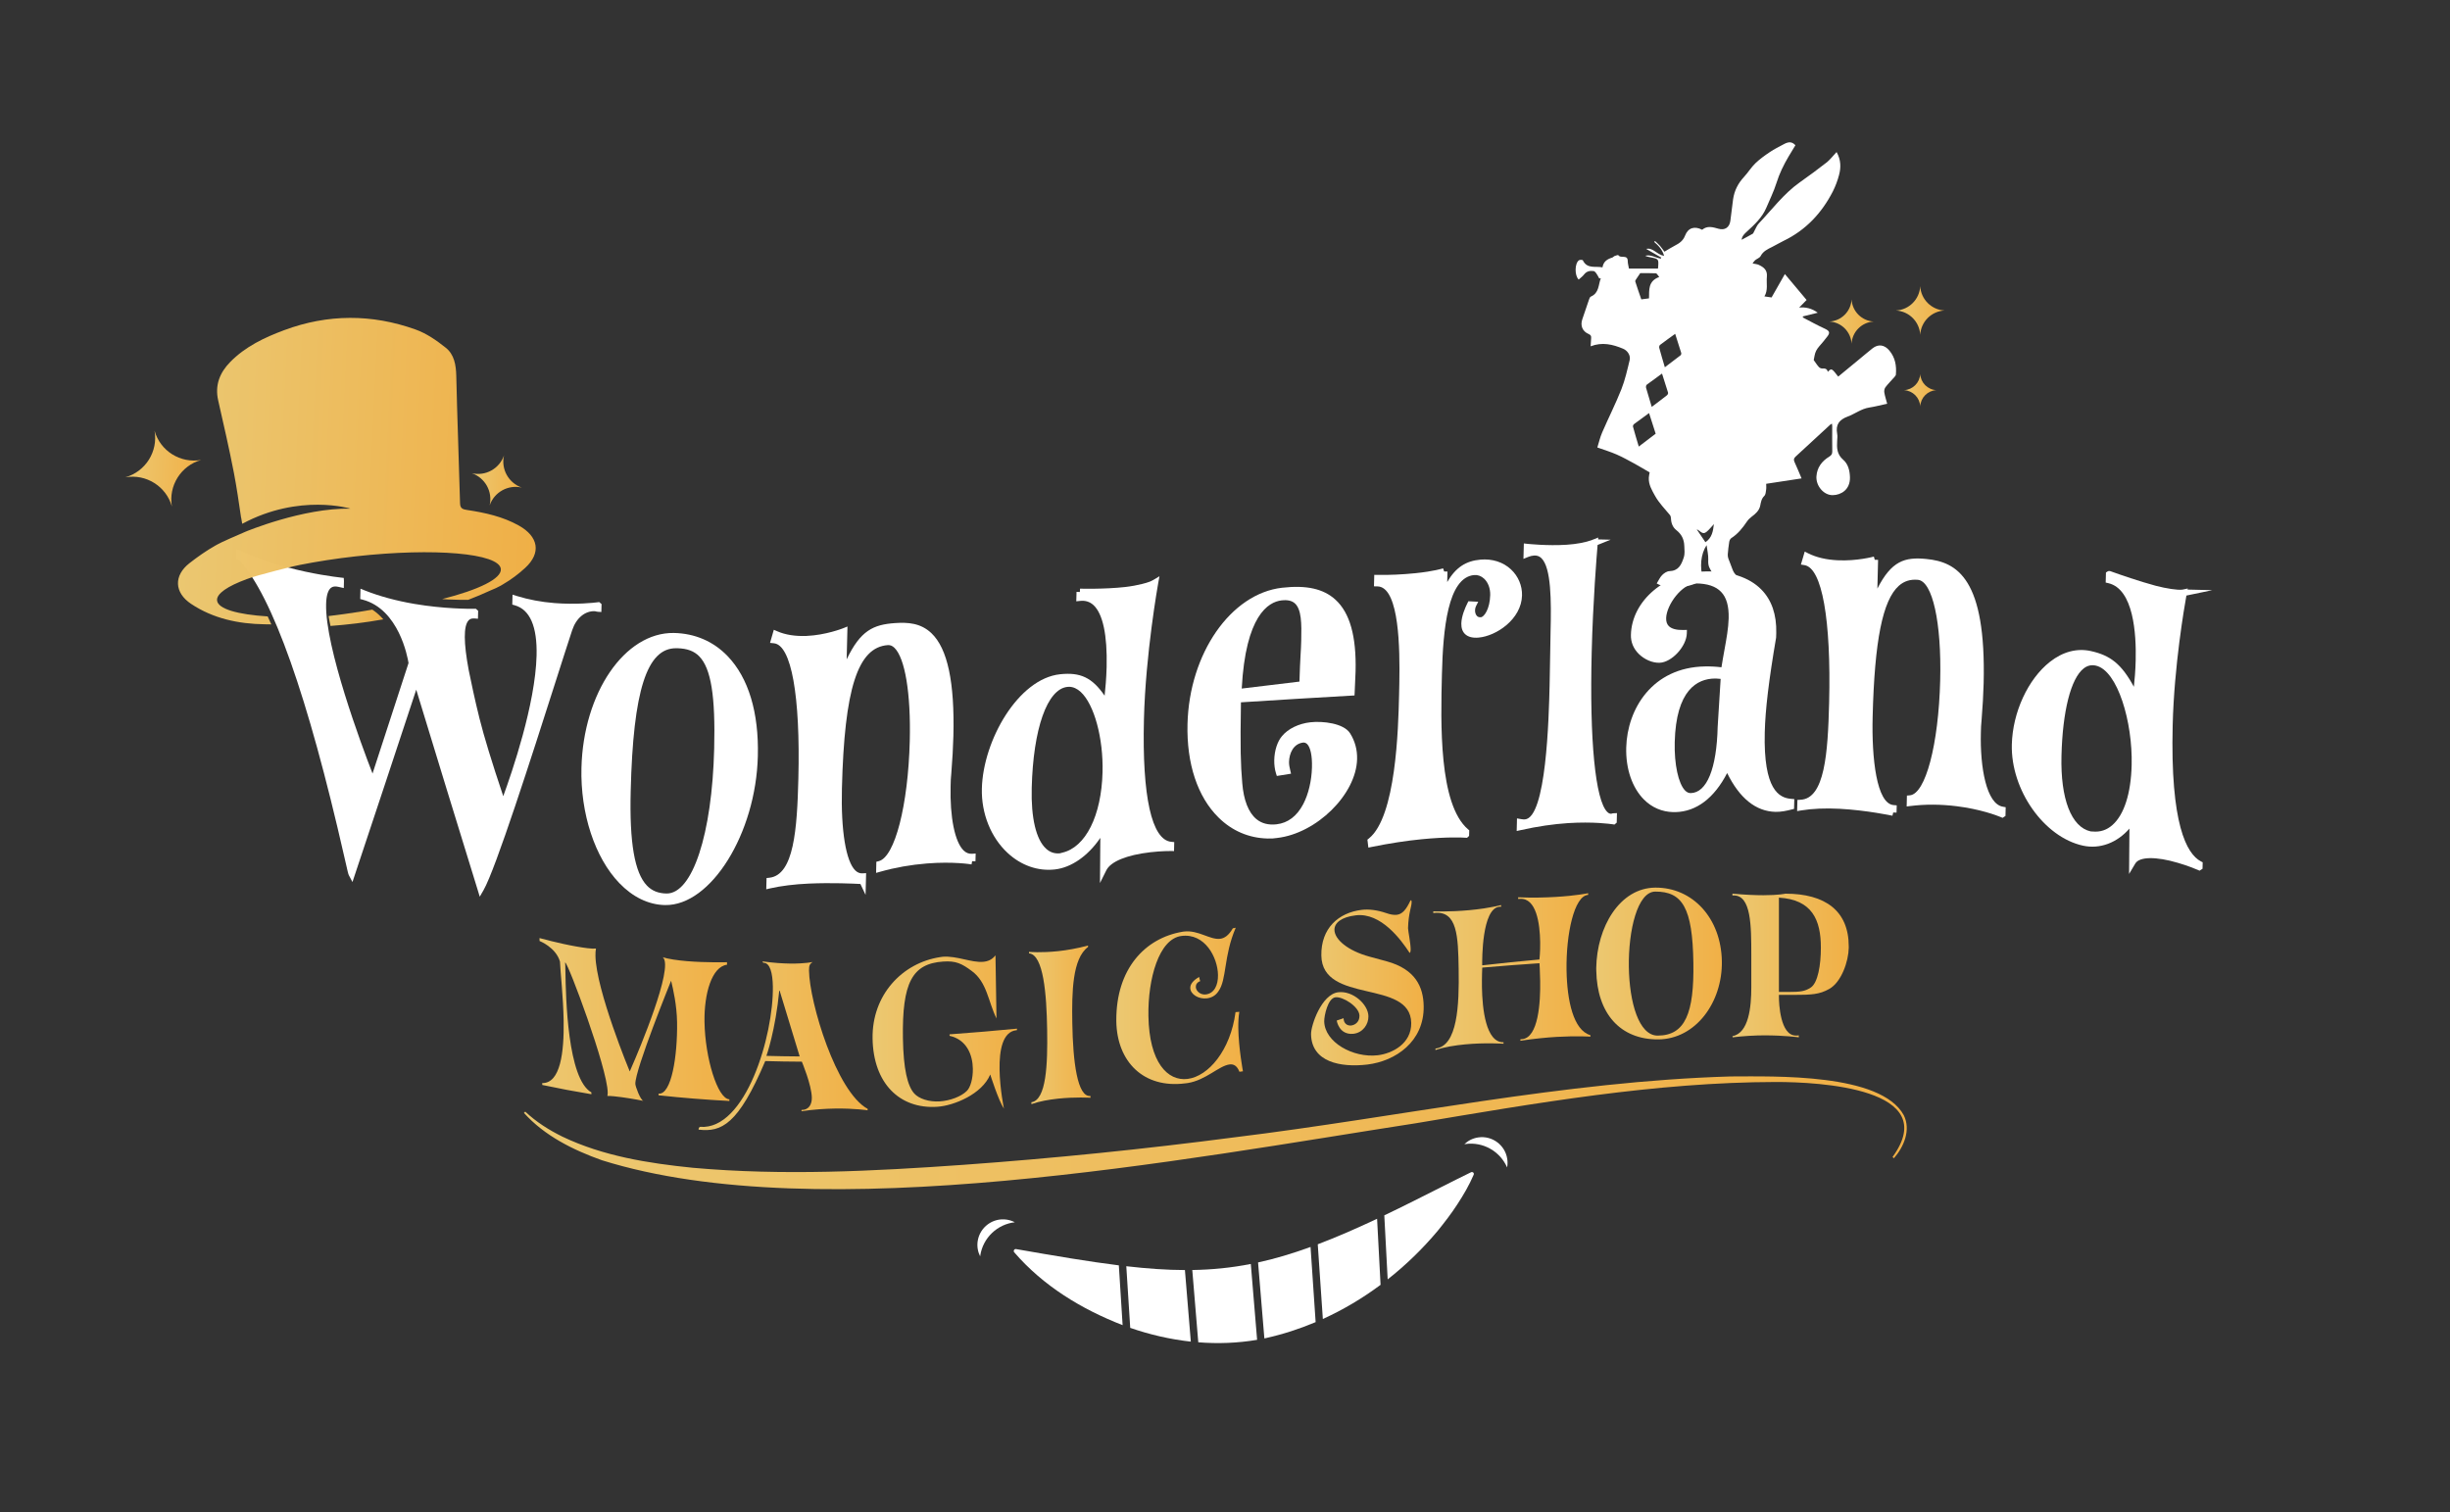 <svg xmlns="http://www.w3.org/2000/svg" xmlns:xlink="http://www.w3.org/1999/xlink" id="Capa_1" x="0px" y="0px" viewBox="0 0 486 300" style="enable-background:new 0 0 486 300;" xml:space="preserve"><rect x="0" y="0" width="486" height="300" fill="#333333" stroke="none"/><style type="text/css">	.st0{fill:url(#XMLID_00000019661249841814315850000005198398295274175157_);}	.st1{fill:url(#XMLID_00000060028021821625875360000014624724206570268347_);}	.st2{fill:url(#SVGID_1_);}	.st3{fill:url(#SVGID_00000095306661282131576680000014969138064688302527_);}	.st4{fill:url(#SVGID_00000165223212826431301640000005599497345554305936_);}	.st5{fill:url(#SVGID_00000067914780558823116380000004354270288430770613_);}	.st6{fill:url(#SVGID_00000126282165349801736390000004091488404269766836_);}	.st7{fill:url(#SVGID_00000020379122598575139940000017180517196484750523_);}	.st8{fill:url(#SVGID_00000127046539310145552820000017054897363042507911_);}	.st9{fill:url(#SVGID_00000121975912244962819320000006921156725239036829_);}	.st10{fill:#FFFFFF;}	.st11{fill:url(#XMLID_00000157292018203101032090000017146531321383705231_);}	.st12{fill:url(#SVGID_00000063592324775757989140000001730001076161446543_);}	.st13{fill:url(#SVGID_00000148638109642577322170000014616000216686568337_);}	.st14{fill:url(#XMLID_00000142161029836375557200000018163272307912839059_);}	.st15{fill:url(#XMLID_00000083069802959614473850000007475572078047767486_);}	.st16{opacity:0.99;fill:url(#SVGID_00000166658775355888275860000009794461156471534512_);}	.st17{opacity:0.99;fill:url(#SVGID_00000103979570946793651670000005610581660576127147_);}</style><g>			<linearGradient id="XMLID_00000000214524828712096390000014163917778560194199_" gradientUnits="userSpaceOnUse" x1="376.09" y1="61.604" x2="385.73" y2="61.604">		<stop offset="0" style="stop-color:#ECC871"></stop>		<stop offset="1" style="stop-color:#F1B046"></stop>	</linearGradient>			<path id="XMLID_00000079458418693075170710000001926047561022696628_" style="fill:url(#XMLID_00000000214524828712096390000014163917778560194199_);" d="  M380.91,56.78L380.91,56.78c0.14,2.6,2.22,4.68,4.82,4.82h0h0c-2.6,0.14-4.68,2.22-4.82,4.82l0,0l0,0  c-0.14-2.6-2.22-4.68-4.82-4.82l0,0l0,0C378.69,61.47,380.77,59.39,380.91,56.78L380.91,56.78z"></path>			<linearGradient id="XMLID_00000005246601634084217000000000192718460435072959_" gradientUnits="userSpaceOnUse" x1="362.889" y1="63.794" x2="371.697" y2="63.794">		<stop offset="0" style="stop-color:#ECC871"></stop>		<stop offset="1" style="stop-color:#F1B046"></stop>	</linearGradient>			<path id="XMLID_00000151517930349712773300000004553291737848789667_" style="fill:url(#XMLID_00000005246601634084217000000000192718460435072959_);" d="  M367.29,59.39L367.29,59.39c0.13,2.38,2.03,4.28,4.4,4.4l0,0l0,0c-2.38,0.13-4.28,2.03-4.4,4.4l0,0l0,0  c-0.13-2.38-2.03-4.28-4.4-4.4h0h0C365.27,63.67,367.17,61.77,367.29,59.39L367.29,59.39z"></path>	<linearGradient id="SVGID_1_" gradientUnits="userSpaceOnUse" x1="107.032" y1="202.253" x2="144.695" y2="202.253">		<stop offset="0" style="stop-color:#ECC871"></stop>		<stop offset="1" style="stop-color:#F1B046"></stop>	</linearGradient>	<path class="st2" d="M123.35,217.67c-1.04-0.14-2.08-0.26-2.87-0.25c0.04-0.16,0.08-0.4,0.07-0.69c-0.08-4.9-7.84-25.62-8.42-25.77  c0,0-0.04-0.01-0.04,0.03c0-0.01,0-0.03,0-0.04c0.04,0.01,0.05,0.67,0.07,1.71c0.08,5.29,0.42,21.39,5.15,24.05  c0,0.12,0,0.25,0.01,0.37c-3.25-0.54-6.5-1.15-9.75-1.84c0-0.12,0-0.25-0.01-0.37c3.61,0.06,4.35-6.11,4.25-12.36  c-0.08-4.76-0.65-9.63-0.73-11.75c-0.83-2.84-4.05-4.08-4.05-4.08c0-0.19-0.01-0.39-0.01-0.58c0,0,3.92,1.08,7.25,1.66  c1.67,0.3,3.16,0.5,3.95,0.42c-0.08,0.4-0.11,0.89-0.1,1.43c0.11,6.82,6.8,22.97,6.8,22.95c0,0.03,7.09-15.98,7.01-21.2  c-0.01-0.7-0.14-1.21-0.48-1.46c1.13,0.36,2.96,0.62,4.83,0.78c3.78,0.32,7.93,0.21,7.93,0.21c0,0.17,0.01,0.33,0.01,0.5  c-3.02,0.37-4.56,5.76-4.47,11.32c0.11,7.13,2.57,15.26,4.93,15.38c0,0.11,0,0.22,0.01,0.33c-4.68-0.25-9.36-0.62-14.05-1.13  c0-0.11,0-0.22-0.01-0.33c2.58,0.28,3.78-7.53,3.68-14.16c-0.05-3.36-0.77-6.53-1.17-8.18c-0.01,0-0.03,0-0.04,0  c0,0.03-7.11,17.49-7.07,20.4c0.01,0.54,1.01,3.19,1.59,3.38C127.64,218.39,125.47,217.96,123.35,217.67z"></path>			<linearGradient id="SVGID_00000010276001021917442830000017373644301881402521_" gradientUnits="userSpaceOnUse" x1="138.561" y1="207.453" x2="172.109" y2="207.453">		<stop offset="0" style="stop-color:#ECC871"></stop>		<stop offset="1" style="stop-color:#F1B046"></stop>	</linearGradient>	<path style="fill:url(#SVGID_00000010276001021917442830000017373644301881402521_);" d="M159,220.2c1.49,0.01,2.06-1.16,2.04-2.44  c-0.04-2.53-1.98-7.14-1.98-7.14c-2.42-0.01-4.84-0.05-7.26-0.12c-5.36,12.68-8.74,14.1-13.15,13.61c-0.04,0-0.08-0.01-0.08-0.09  c0-0.17,0.16-0.48,0.32-0.47c9.02,0.67,14.57-18.08,14.42-27.85c-0.04-2.65-0.57-4.65-1.78-4.69c-0.04,0-0.08,0-0.12,0  c-0.06-0.1-0.11-0.2-0.17-0.29c2.2,0.31,4.03,0.42,5.53,0.44c2.95,0.03,4.43-0.32,4.43-0.31c-0.49,0.33-0.74,0.58-0.72,1.7  c0.1,6.34,5.4,24.03,11.63,27.43c0,0.1,0,0.19,0,0.29c0,0-2.54-0.4-6.44-0.35c-1.95,0.03-4.23,0.17-6.67,0.53  C159,220.36,159,220.28,159,220.2z M154.6,196.35c-0.78,8.15-2.57,13.13-2.57,13.12c2.2,0.06,4.4,0.1,6.6,0.11  C157.28,205.18,155.94,200.77,154.6,196.35z"></path>			<linearGradient id="SVGID_00000177457711030733918900000014090025575929318836_" gradientUnits="userSpaceOnUse" x1="173.086" y1="204.732" x2="201.721" y2="204.732">		<stop offset="0" style="stop-color:#ECC871"></stop>		<stop offset="1" style="stop-color:#F1B046"></stop>	</linearGradient>	<path style="fill:url(#SVGID_00000177457711030733918900000014090025575929318836_);" d="M201.72,204.37  c-0.03,0-0.06,0.01-0.08,0.01c-2.77,0.26-3.42,4.01-3.36,7.79c0.06,3.9,0.87,7.77,0.87,7.77c-1.06-1.52-2.72-6.78-2.72-6.78  c-1.6,3.89-7.2,6.2-10.52,6.41c-7.46,0.49-12.68-4.67-12.82-13.54c-0.14-8.63,5.86-15,13.39-16.15c0.19-0.03,0.39-0.05,0.58-0.08  c2.78-0.19,5.66,1.2,7.94,1.01c0.95-0.08,1.78-0.4,2.47-1.29c0.07,4.18,0.13,8.35,0.2,12.53c-1.67-3.39-1.86-7.19-4.92-9.43  c-1.97-1.46-3.14-2.04-5.67-1.86c-6.13,0.42-8.15,4.18-7.97,15.26c0.1,6.06,0.9,9.42,2.25,10.92c0.93,1.03,2.93,1.7,5.04,1.56  c2.11-0.14,4.26-0.97,5.36-2.05c0.74-0.68,1.25-2.47,1.22-4.42c-0.04-2.74-1.21-5.79-4.62-6.54c0-0.1,0-0.19,0-0.29  c4.46-0.32,8.92-0.7,13.38-1.13C201.72,204.18,201.72,204.28,201.72,204.37z"></path>			<linearGradient id="SVGID_00000134953247193212077630000008989736143400547001_" gradientUnits="userSpaceOnUse" x1="204.131" y1="203.314" x2="216.324" y2="203.314">		<stop offset="0" style="stop-color:#ECC871"></stop>		<stop offset="1" style="stop-color:#F1B046"></stop>	</linearGradient>	<path style="fill:url(#SVGID_00000134953247193212077630000008989736143400547001_);" d="M216.32,217.78c0,0-3.03-0.19-6.47,0.18  c-1.74,0.19-3.6,0.5-5.25,1.08c0-0.12,0-0.25-0.01-0.37c2.98-0.43,3.24-7.52,3.13-14.37c-0.11-7.1-0.73-14.92-3.6-15.17  c0-0.1,0-0.19,0-0.29c0,0,2.37,0.22,5.84-0.15c1.74-0.19,3.77-0.54,5.87-1.11c0,0.1,0,0.19,0,0.29c-3.12,2.31-3.22,8.97-3.12,15.03  c0.12,7.8,1.02,14.81,3.59,14.52C216.32,217.54,216.32,217.66,216.32,217.78z"></path>			<linearGradient id="SVGID_00000048490668948479188110000004074487534982396063_" gradientUnits="userSpaceOnUse" x1="221.431" y1="199.572" x2="246.551" y2="199.572">		<stop offset="0" style="stop-color:#ECC871"></stop>		<stop offset="1" style="stop-color:#F1B046"></stop>	</linearGradient>	<path style="fill:url(#SVGID_00000048490668948479188110000004074487534982396063_);" d="M237.88,193.87  c0,0.17,0.22,0.85,0.22,0.76c-0.66,0.25-0.9,0.7-0.89,1.16c0.01,0.79,0.9,1.63,2.01,1.49c1.66-0.22,2.42-1.85,2.39-3.85  c-0.06-3.53-2.62-8.35-7.25-7.75c-4.47,0.57-6.67,8.5-6.55,15.88c0.15,9.21,3.81,12.99,7.79,12.48c4.1-0.53,8.49-5.64,9.49-13.25  c0.25-0.02,0.5-0.04,0.75-0.06c-0.15,0.93-0.22,2.07-0.2,3.23c0.06,3.98,0.92,8.57,0.92,8.57c-0.23,0.03-0.47,0.06-0.7,0.09  c-0.47-1.19-1.14-1.56-1.97-1.45c-2.11,0.28-4.68,3.11-8.28,3.69c-0.17,0.02-0.33,0.04-0.5,0.06c-8.23,1.06-13.54-4.25-13.67-12.3  c0-0.07,0-0.14,0-0.21c-0.04-10.14,5.63-16.31,13.16-17.57c0.07-0.01,0.14-0.02,0.21-0.03c2.9-0.37,5.21,1.69,7.24,1.43  c0.87-0.11,1.69-0.68,2.5-2.07c0.19-0.04,0.39-0.08,0.58-0.12c-2.44,5.64-1.74,10.29-3.45,12.63c-0.57,0.86-1.39,1.26-2.22,1.37  c-1.66,0.22-3.33-0.77-3.35-2.06c-0.01-0.71,0.52-1.48,1.79-2.19C237.88,193.83,237.88,193.83,237.88,193.87z"></path>			<linearGradient id="SVGID_00000041284480897004804380000004845162863982129596_" gradientUnits="userSpaceOnUse" x1="260.078" y1="194.962" x2="282.425" y2="194.962">		<stop offset="0" style="stop-color:#ECC871"></stop>		<stop offset="1" style="stop-color:#F1B046"></stop>	</linearGradient>	<path style="fill:url(#SVGID_00000041284480897004804380000004845162863982129596_);" d="M271.24,211.19  c-5.34,0.63-11.08-0.5-11.17-6.02c-0.03-1.74,2.07-7.91,5.38-8.32c2.9-0.36,5.97,2.4,6,4.76c0.03,1.62-1.11,3.25-2.93,3.47  c-0.03,0-0.05,0.01-0.08,0.01c-2.86,0.26-3.28-2.63-3.28-2.63c0.45-0.15,0.91-0.31,1.36-0.46c0.02,1.08,0.77,1.53,1.52,1.44  c0.83-0.1,1.65-0.78,1.63-1.9c0-0.04,0-0.08,0-0.12c-0.11-1.73-3.29-3.76-4.78-3.57c-1.49,0.19-2.22,3.64-2.21,4.76  c0.07,4.15,5.71,7.3,10.6,6.74c2.9-0.34,6.72-2.3,6.66-6.41c-0.14-8.76-17.68-3.64-17.83-13.39c-0.08-5.35,3.35-8.49,8.03-9.05  c1.41-0.17,3.07,0.05,4.74,0.61c0.88,0.31,1.58,0.44,2.16,0.38c1.16-0.13,1.89-1.04,2.73-2.8c0.04-0.05,0.08-0.09,0.12-0.1  c0.08-0.01,0.13,0.11,0.13,0.32c0.02,1-0.63,2.15-0.71,5.23c0.01,0.54,0.5,2.9,0.52,4.14c0.01,0.41-0.07,0.71-0.2,0.77  c-1.7-2.6-5.68-8.06-10.69-7.46c-2.9,0.35-4.25,1.52-4.23,2.89c0.03,1.87,2.59,4.12,6.97,5.31c1.14,0.31,2.28,0.62,3.42,0.93  c5.66,1.56,7.25,5.06,7.31,8.88C282.53,206.63,276.83,210.52,271.24,211.19z"></path>			<linearGradient id="SVGID_00000171000353991603123500000011016613511966632342_" gradientUnits="userSpaceOnUse" x1="284.325" y1="192.759" x2="315.491" y2="192.759">		<stop offset="0" style="stop-color:#ECC871"></stop>		<stop offset="1" style="stop-color:#F1B046"></stop>	</linearGradient>	<path style="fill:url(#SVGID_00000171000353991603123500000011016613511966632342_);" d="M315.49,205.66c0,0-2.53-0.19-6.64,0.04  c-2.07,0.12-4.52,0.36-7.25,0.77c0-0.1,0-0.19,0-0.29c0.1-0.01,0.19-0.01,0.29-0.02c3.31-0.24,3.7-7.4,3.63-11.55  c-0.03-1.83-0.14-3.52-0.14-3.52c-3.78,0.25-7.57,0.54-11.35,0.87c0,0-0.09,1.92-0.06,3.91c0.07,4.19,0.75,10.98,4.28,10.9  c0,0.1,0,0.19,0,0.29c0,0-3.61-0.25-7.63,0.13c-1.99,0.19-4.1,0.52-5.87,1.12c0-0.1,0-0.19,0-0.29c4.39-0.49,4.72-8.61,4.6-15.75  c-0.1-6.55-0.27-11.62-4.82-11.16c-0.07,0.01-0.14,0.01-0.21,0.02c0-0.11,0-0.22-0.01-0.33c0,0,3.11,0.13,7.09-0.23  c1.99-0.18,4.22-0.5,6.37-1.01c0,0.11,0,0.22,0.01,0.33c-0.12-0.03-0.21-0.03-0.33-0.01c-3.52,0.29-3.44,10.6-3.43,11.55  c0,0.03,0,0.06,0,0.08c3.78-0.43,7.56-0.82,11.35-1.16c0,0,0.18-1.38,0.15-3.46c-0.06-3.69-0.76-8.8-4.03-8.57  c-0.11,0.01-0.22,0.02-0.33,0.02c0-0.11,0-0.22-0.01-0.33c2.86,0.12,5.35,0.05,7.42-0.07c4.1-0.24,6.46-0.74,6.46-0.74  c0,0.11,0,0.22,0.01,0.33c-2.78,0.16-4.4,7.81-4.29,14.94c0.1,6.02,1.35,11.92,4.73,12.89  C315.49,205.46,315.49,205.56,315.49,205.66z"></path>			<linearGradient id="SVGID_00000007429116939755768660000010950149992261471899_" gradientUnits="userSpaceOnUse" x1="316.647" y1="191.145" x2="341.561" y2="191.145">		<stop offset="0" style="stop-color:#ECC871"></stop>		<stop offset="1" style="stop-color:#F1B046"></stop>	</linearGradient>	<path style="fill:url(#SVGID_00000007429116939755768660000010950149992261471899_);" d="M328.94,206.2  c-7.55,0.05-12.15-5.15-12.29-13.66c0-0.15,0-0.3-0.01-0.46c0.12-8.21,4.68-15.95,11.74-15.99c7.34-0.04,13.04,6.01,13.18,14.63  C341.69,198.89,336.33,206.16,328.94,206.2z M328.35,176.88c-3.53,0.02-5.35,7.67-5.24,15c0.11,6.93,1.96,13.59,5.73,13.57  c5.48-0.02,7.23-4.51,7.07-14.43C335.75,180.04,333.71,176.86,328.35,176.88z"></path>	<g>		<path class="st10" d="M118.25,121.31c0.13,0.03,0.26,0.06,0.36,0.06l0.68,0.04l0.04-1.57l-0.47-0.4l-0.3,0.04   c-0.67,0.09-4.25,0.5-8.56,0.16c-2.59-0.2-5.18-0.69-7.5-1.41l-0.83-0.26l-0.05,1.97l0.49,0.14c3.01,0.85,4.47,4.2,4.33,9.96   c-0.24,9.69-4.89,23.2-6.61,27.91c-2.27-6.76-3.81-11.81-4.71-15.41c-0.96-3.85-1.59-6.89-2.14-9.58   c-1.02-5.45-1.04-8.77-0.04-9.87c0.18-0.2,0.5-0.45,1.18-0.4l0.69,0.06l0.04-1.57l-0.44-0.4l-0.28,0   c-0.98,0.01-6.13,0.02-11.96-0.98c-3.53-0.6-6.92-1.52-9.79-2.66l-0.87-0.35l-0.05,2.05l0.5,0.13c7.15,1.91,8.89,11.35,9.08,12.57   c-2.38,7.33-4.76,14.64-7.14,21.92c-2.24-5.77-9.42-25.07-9.21-33.62c0.04-1.65,0.37-2.77,0.97-3.23   c0.35-0.27,0.83-0.34,1.46-0.19l1.08,0.24l0.03-1.4l-0.04-0.61l-0.6-0.07c-1.23-0.14-5.63-0.69-10.76-2.08   c-2.31-0.62-5.75-1.68-9.06-3.22l-0.91-0.42l-0.05,2.09l0.68,0.21c6.55,7.13,13.56,26.92,20.82,58.86   c0.66,2.92,0.78,3.4,0.89,3.61l0.72,1.35l0.48-1.45c3.99-11.97,8.08-24.31,12.17-36.71c3.96,13.01,8.05,26.33,12.16,39.63   l0.44,1.44l0.75-1.3c2.39-4.14,9.55-26.51,14.28-41.32c1.35-4.23,2.52-7.89,3.3-10.24c0.81-2.44,2.56-3.86,4.51-3.78   C118.1,121.27,118.18,121.29,118.25,121.31z"></path>		<path class="st10" d="M133.65,125.57L133.65,125.57c-9.73-0.13-17.94,11.88-18.31,26.77c-0.22,9.04,2.65,17.8,7.51,22.85   c2.67,2.78,5.78,4.28,8.99,4.36c0.04,0,0.07,0,0.11,0c9.07,0.15,18-14.2,18.38-29.54c0.22-8.68-1.86-15.54-6-19.85   C141.5,127.22,137.83,125.65,133.65,125.57z M134.18,128.6c0.06,0,0.11,0,0.17,0c1.98,0.05,3.34,0.56,4.38,1.63   c2.32,2.41,3.2,7.88,2.94,18.28c-0.42,17-4.31,28.82-9.46,28.75c-1.64-0.03-2.89-0.54-3.88-1.57c-2.45-2.56-3.48-8.52-3.22-18.76   C125.6,136.99,128.32,128.51,134.18,128.6z"></path>		<path class="st10" d="M191.17,168.74c-1.76-1.68-2.76-6.6-2.6-12.84c0.02-0.87,0.04-1.69,0.14-2.5c0.22-2.73,0.35-5.13,0.41-7.36   c0.27-10.68-1.15-17.36-4.34-20.41c-2.15-2.06-4.74-2.19-7.23-2.02c-4.31,0.3-6.86,1.46-9.6,7.2l0.16-6.52l-0.92,0.37   c-0.03,0.01-3.41,1.34-7.2,1.5c-2.24,0.09-4.19-0.22-5.8-0.92l-0.69-0.3l-0.75,2.6l0.78,0.08c3.44,0.35,5.25,10.38,4.84,26.83   c-0.25,10.06-0.88,19.13-5.74,19.68l-0.57,0.06l-0.06,2.23l0.82-0.19c2.11-0.48,4.83-0.82,7.66-0.94c4.54-0.2,8.91,0.01,10.2,0.08   l1.02,2.16l0.11-4.31l-0.71,0.04c-0.52,0.03-0.99-0.15-1.42-0.56c-1.88-1.82-2.88-7.9-2.67-16.27   c0.49-19.81,3.14-28.05,9.13-28.45c0.45-0.03,0.87,0.14,1.28,0.53c2.11,2.03,3.28,9.09,3.05,18.45   c-0.32,12.81-2.96,23.07-6.15,23.88l-0.48,0.12l-0.05,2.21l0.86-0.24c2.98-0.84,6-1.37,9.23-1.63c5.31-0.42,8.8,0.18,8.84,0.19   l0.12-0.64l0,0v0l0.66,0.02l0.04-1.54l-0.72,0.05C192.2,169.41,191.66,169.21,191.17,168.74z"></path>		<path class="st10" d="M226.92,142.72c0.32-13.06,2.8-26.83,2.82-26.97l0.26-1.43l-1.25,0.75c-0.87,0.53-3.29,1.13-5.51,1.38   c-4.19,0.47-8.96,0.33-9,0.33l-0.03,0.66l-0.66-0.02l-0.05,1.87l0.75-0.08c1.06-0.11,1.93,0.16,2.66,0.83   c1.86,1.72,2.76,5.96,2.61,12.26c-0.06,2.26-0.24,4.33-0.4,5.71c-2.5-3.62-4.83-4.67-8.83-4.25c-8.31,0.88-15.29,13.14-15.52,22.7   c-0.12,4.92,1.79,9.69,5.13,12.77c2.66,2.46,5.97,3.62,9.3,3.26c3.31-0.35,6.64-2.69,9.07-6.27l-0.07,8.96l1.26-2.53   c0.87-1.74,4.06-3.04,8.75-3.58c2.25-0.26,4.01-0.24,4.03-0.24l0.65,0.01l0.04-1.78l-0.61-0.06   C228.46,166.62,226.54,158,226.92,142.72z M210.71,169.16c-0.13,0.02-0.24,0.06-0.33,0.09c-0.03,0.01-0.06,0.02-0.07,0.03   c-1.1,0.12-2.02-0.19-2.82-0.93c-1.97-1.82-2.98-6.09-2.83-12.01c0.29-11.77,3.07-19.65,7.08-20.07c0.13-0.01,0.25-0.02,0.38-0.02   c0.78,0.02,1.54,0.36,2.26,1.02c2.68,2.47,4.5,9.16,4.33,15.92C218.49,161.83,215.36,168.1,210.71,169.16z"></path>		<path class="st10" d="M259.93,143.29c-2.32,0.26-4.43,1.29-5.63,2.75c-0.91,1.07-1.48,2.83-1.53,4.73   c-0.02,0.92,0.1,1.88,0.34,2.63l0.17,0.54l2.82-0.45l-0.16-0.68c-0.13-0.55-0.25-1.07-0.24-1.66c0.04-1.63,0.82-3.61,2.83-3.84   c0.3-0.01,0.54,0.09,0.76,0.3c0.67,0.66,1.02,2.35,0.96,4.62c-0.07,2.67-0.7,5.33-1.73,7.29c-1.26,2.4-3.04,3.75-5.3,4.01   c-1.59,0.18-2.94-0.16-3.99-1.03c-1.57-1.29-2.54-3.77-2.81-7.16c-0.32-3.77-0.41-6.81-0.26-16.01   c6.99-0.44,14.42-0.91,21.94-1.33l0.59-0.03l0.03-0.59c0.15-3.14,0.17-3.68,0.18-4.2c0.17-6.95-1.13-11.6-3.99-14.21   c-2.38-2.17-5.74-2.92-10.59-2.37c-10.17,1.17-18.41,13.04-18.76,27.03c-0.2,7.86,1.99,14.45,6.15,18.55   c2.68,2.65,6.02,4.08,9.74,4.17c0.33,0.01,0.66,0.01,0.99-0.01l0.9-0.1c7.83-0.9,15.69-8.65,15.86-15.64   c0.05-1.88-0.43-3.61-1.4-5.14C266.54,143.49,262.43,143.01,259.93,143.29z M256.87,119.71c1.3,1.19,1.34,3.94,1.25,7.42   c-0.02,0.92-0.07,1.79-0.13,2.81c-0.07,1.33-0.16,2.96-0.22,5.28c-3.82,0.46-7.63,0.92-11.45,1.38   c0.77-14.49,5.26-17.19,7.9-17.49C255.41,118.97,256.28,119.17,256.87,119.71z"></path>		<path class="st10" d="M299.74,112.97c-1.55-1.46-3.71-2.15-6.05-1.95l0,0c-2.93,0.26-4.93,1.56-6.61,4.45l0.05-2.08l-0.66-0.02   c0,0,0,0,0,0l0,0l0,0l-0.21-0.62c-0.02,0.01-1.78,0.59-5.54,0.97c-2.62,0.26-4.99,0.37-7.46,0.33l-0.65-0.01l-0.06,2.28l0.67,0.01   c0.62,0,1.18,0.26,1.67,0.76c3.08,3.19,2.78,15.13,2.64,20.86c-0.16,6.59-0.6,24.08-5.99,28.39l-0.29,0.23l0.19,1.58l0.7-0.14   c3.48-0.71,6.9-1.23,9.89-1.52c4.98-0.49,8.1-0.34,8.68-0.3l0.3,0.02l0.41-0.38l0.03-1.11l-0.24-0.2   c-5.82-4.97-5.42-21.09-5.18-30.73c0.22-8.93,1.15-19.23,6.39-19.71c0.73-0.06,1.41,0.19,1.98,0.72c0.8,0.75,1.24,1.94,1.21,3.25   c-0.07,2.79-1.23,4.35-1.84,4.4c-0.32,0.03-0.58-0.05-0.77-0.23c-0.26-0.25-0.41-0.68-0.4-1.16c0.01-0.29,0.07-0.57,0.18-0.78   l0.45-0.9l-1.95-0.1l-0.19,0.38c-0.43,0.86-1.17,2.53-1.21,4.02c-0.02,0.92,0.23,1.64,0.76,2.13c0.59,0.55,1.48,0.78,2.66,0.68   c3.52-0.31,8.5-3.64,8.62-8.36C301.97,116.2,301.18,114.32,299.74,112.97z"></path>		<path class="st10" d="M319.67,161.42c-0.03,0.01-0.06,0.02-0.07,0.02c-0.16,0-0.43-0.02-0.76-0.35c-2.38-2.32-3.54-14.17-3.1-31.7   c0.25-10.08,1-19.28,1.17-21.28l2.58-1.04l-2.48-0.06l0.03-0.37l-0.91,0.36c-0.09,0.02-0.16,0.04-0.22,0.09   c-1.31,0.5-3.12,0.85-5.14,0.98c-3.85,0.25-7.74-0.18-7.78-0.18l-0.71-0.08l-0.08,3.06l0.93-0.38c0.38-0.16,0.77-0.25,1.15-0.28   c0.59-0.04,1.06,0.12,1.46,0.5c1.99,1.89,1.99,8.53,1.84,14.6c-0.03,1.39-0.06,2.94-0.08,4.59c-0.03,1.9-0.06,3.95-0.11,6.06   c-0.16,6.5-0.65,26.29-4.92,26.6c-0.19,0.01-0.47-0.01-0.8-0.07l-0.75-0.13l-0.06,2.5l0.82-0.18c3.3-0.74,6.46-1.2,9.4-1.39   c4.92-0.31,8.24,0.15,8.86,0.24l0.31,0.05l0.45-0.38l0.05-1.89l-0.7,0.03C319.89,161.35,319.76,161.39,319.67,161.42z"></path>		<path class="st10" d="M350.07,145.3c0.11-4.56,0.81-10.36,2.25-18.8l0.03-0.91c0.09-3.66-0.91-6.57-2.98-8.66   c-2.39-2.41-6.15-3.64-10.89-3.57c-8.08,0.11-14.79,5.76-14.96,12.58c-0.04,1.43,0.5,2.74,1.55,3.78   c1.12,1.11,2.74,1.82,4.15,1.76c2.4-0.08,5.32-3.24,5.39-5.83l0.02-0.69l-0.69,0.02c-1.37,0.03-2.36-0.23-2.9-0.77   c-0.37-0.37-0.55-0.89-0.53-1.58c0.07-2.68,3.19-6.85,5.86-6.89c2.33,0.02,3.97,0.57,5.03,1.67c1.08,1.11,1.57,2.83,1.51,5.26   c-0.05,1.95-0.44,4.08-0.85,6.34c-0.2,1.11-0.41,2.25-0.58,3.37c-1.03-0.13-2.1-0.19-3.25-0.17c-10.48,0.17-15.45,8.47-15.64,16.1   c-0.11,4.21,1.18,7.97,3.53,10.32c1.57,1.57,3.56,2.42,5.77,2.48c0.15,0,0.31,0,0.47,0c4.15-0.1,7.68-2.77,10.25-7.75   c2.47,5.01,5.69,7.6,9.58,7.7c0.01,0,0.03,0,0.04,0c1.09,0.02,2.17-0.21,3.17-0.47l0.48-0.12l0.05-1.94l-0.62-0.05   C352.93,158.29,349.79,156.73,350.07,145.3z M335.37,157.34c-0.39,0-0.75-0.16-1.09-0.5c-1.35-1.36-2.18-5.22-2.07-9.61   c0.26-10.36,4.47-12.58,7.95-12.62c0.08,0,0.15,0,0.23,0c0.3,0.01,0.59,0.03,0.93,0.07l-0.59,9.5l0,0.02   C340.53,152.49,338.58,157.28,335.37,157.34z"></path>		<path class="st10" d="M392.94,145.35c0.02-0.87,0.04-1.68,0.14-2.49c0.22-2.7,0.35-5.09,0.41-7.31   c0.51-20.67-5.18-24.07-11.4-24.66c-4.25-0.42-6.89,0.39-9.68,5.88l0.14-5.7l-0.66-0.02l-0.18-0.63   c-0.03,0.01-3.37,0.92-7.19,0.73c-2.26-0.11-4.22-0.57-5.82-1.37l-0.7-0.35l-0.76,2.57l0.73,0.12c3.46,0.58,5.28,10.78,4.87,27.3   c-0.25,10.01-0.87,19.02-5.68,19.24l-0.61,0.03l-0.06,2.22l0.78-0.13c2.15-0.36,4.86-0.48,7.62-0.33   c5.36,0.28,10.47,1.37,10.51,1.38l0.15-0.64l0,0c0,0,0,0,0,0l0.66,0.02l0.04-1.44l-0.62-0.05c-3.38-0.28-4.37-9.24-4.16-17.53   c0.38-15.1,1.98-23.11,5.2-25.98c1.05-0.93,2.29-1.32,3.79-1.18c2.88,0.28,4.7,8.48,4.41,19.95c-0.32,12.72-2.9,22.52-6.02,22.8   l-0.58,0.05l-0.05,2.16l0.75-0.09c2.98-0.37,5.97-0.35,9.16,0.04c4.66,0.58,7.89,1.8,8.76,2.16l0.35,0.15l0.58-0.38l0.04-1.73   l-0.56-0.1C394.05,159.5,392.76,152.27,392.94,145.35z"></path>		<path class="st10" d="M430.99,143.82c0.29-11.71,2.3-23.33,2.72-25.67l5.14-1.07l-4.91-0.12l0.04-0.21l-0.89,0.19   c-0.08,0-0.16,0.01-0.23,0.04c-0.93,0.11-3.12-0.22-5.26-0.78c-3.29-0.89-6.95-2.16-8.84-2.84c-0.2-0.07-0.45-0.16-0.73,0.03   l-0.28,0.19l-0.05,1.99l0.52,0.12c5.03,1.17,5.56,10.1,5.43,15.32c-0.05,2.05-0.21,3.91-0.36,5.24c-2.44-4.5-4.65-6.25-8.58-7.1   c-2.74-0.59-5.53,0.15-8.07,2.15c-4.36,3.43-7.4,10.02-7.56,16.41c-0.22,9.01,6.38,18.38,14.13,20.06   c3.36,0.72,6.75-0.57,9.2-3.39l-0.07,9l1.24-2.08c0.81-1.36,4.11-1.41,8.43-0.13c1.97,0.57,3.54,1.23,3.97,1.41l0.34,0.15   l0.59-0.38l0.03-1.28l-0.36-0.19C433.76,169.4,430.5,163.51,430.99,143.82z M415.13,164.96c-0.14-0.02-0.25-0.02-0.34-0.02   c-0.03,0-0.05,0-0.06,0c-3.85-0.84-6.02-6.45-5.8-15.02c0.22-8.85,1.86-15.31,4.39-17.3c0.74-0.58,1.53-0.77,2.43-0.57   c4.32,0.96,7.32,11.21,7.1,19.73c-0.14,5.63-1.49,9.85-3.81,11.89C417.92,164.67,416.61,165.1,415.13,164.96z"></path>	</g>			<linearGradient id="XMLID_00000123434470119933112920000014128220580632015780_" gradientUnits="userSpaceOnUse" x1="377.695" y1="77.409" x2="384.125" y2="77.409">		<stop offset="0" style="stop-color:#ECC871"></stop>		<stop offset="1" style="stop-color:#F1B046"></stop>	</linearGradient>			<path id="XMLID_00000057857224422331039290000007407029210993489590_" style="fill:url(#XMLID_00000123434470119933112920000014128220580632015780_);" d="  M380.91,74.19L380.91,74.19c0.09,1.74,1.48,3.12,3.21,3.21l0,0l0,0c-1.74,0.09-3.12,1.48-3.21,3.22l0,0l0,0  c-0.09-1.74-1.48-3.12-3.22-3.22l0,0l0,0C379.43,77.32,380.82,75.93,380.91,74.19L380.91,74.19z"></path>			<linearGradient id="SVGID_00000110465949137456714910000008083887369810756231_" gradientUnits="userSpaceOnUse" x1="103.935" y1="224.717" x2="378.233" y2="224.717">		<stop offset="0" style="stop-color:#ECC871"></stop>		<stop offset="1" style="stop-color:#F1B046"></stop>	</linearGradient>	<path style="fill:url(#SVGID_00000110465949137456714910000008083887369810756231_);" d="M375.42,229.53  c9.93-13.66-14.66-14.88-23.09-14.88c-23.98,0.04-47.84,4.22-71.43,8.18c-45.53,7.04-118.11,20.95-161.52,7.34  c-5.69-2.03-11.36-4.84-15.45-9.39c0,0,0.26-0.25,0.26-0.25c2.18,2.05,4.71,3.65,7.37,4.96c8.05,3.86,17.06,5.29,25.87,6.18  c17.86,1.6,35.86,0.68,53.73-0.59c17.95-1.29,35.85-3.12,53.7-5.45c32.78-4.01,65.35-11.11,98.45-12.08  c8.73-0.01,29.77-0.68,34.34,7.69c1.44,2.91,0.03,6.27-1.96,8.54C375.69,229.77,375.42,229.53,375.42,229.53L375.42,229.53z"></path>	<path class="st10" d="M364.32,30.16c0.89,1.59,0.88,3.1,0.48,4.58c-0.29,1.1-0.7,2.19-1.21,3.21c-2.21,4.32-5.38,7.71-9.8,9.84  c-0.77,0.37-1.51,0.83-2.28,1.21c-0.89,0.44-1.76,0.84-2.26,1.8c-0.19,0.36-0.73,0.53-1.09,0.82c-0.18,0.15-0.31,0.38-0.51,0.64  c0.55,0.12,0.92,0.14,1.24,0.29c0.98,0.46,1.73,1.03,1.6,2.35c-0.13,1.31,0.27,2.67-0.49,3.9c0.49,0.07,0.93,0.14,1.42,0.21  c0.82-1.45,1.68-2.95,2.64-4.64c1.49,1.77,2.8,3.34,4.31,5.14c-0.5,0.51-1.05,1.06-1.48,1.51c1.17-0.13,2.48,0.11,3.69,1.02  c-1.04,0.26-2,0.5-2.96,0.73c0.01,0.07,0.01,0.14,0.02,0.22c1.43,0.74,2.84,1.53,4.31,2.2c0.98,0.45,1.14,0.81,0.48,1.63  c-0.26,0.32-0.52,0.65-0.78,0.98c-0.47,0.59-1.05,1.13-1.39,1.79c-0.31,0.61-0.36,1.36-0.48,1.84c0.39,0.54,0.67,1,1.03,1.39  c0.16,0.17,0.47,0.31,0.7,0.29c0.54-0.04,0.94,0.05,1.06,0.66c0.75-0.75,0.75-0.75,2.07,0.94c1.36-1.12,2.72-2.24,4.08-3.36  c0.91-0.75,1.8-1.51,2.72-2.24c1.18-0.93,2.4-0.7,3.35,0.44c1.17,1.41,1.43,3.01,1.29,4.75c-0.01,0.18-0.18,0.37-0.31,0.52  c-0.58,0.67-1.22,1.29-1.76,2c-0.2,0.26-0.28,0.7-0.23,1.02c0.12,0.74,0.36,1.45,0.57,2.25c-1.24,0.27-2.39,0.58-3.56,0.76  c-1.6,0.25-2.85,1.27-4.3,1.8c-1.67,0.62-2.39,1.62-2.06,3.39c0.09,0.45,0.03,0.94,0,1.41c-0.08,1.41-0.06,2.68,1.21,3.77  c0.97,0.83,1.3,2.16,1.33,3.5c0.04,2.43-1.76,3.48-3.4,3.51c-1.79,0.04-3.38-1.84-3.25-3.73c0.12-1.76,1.08-3.02,2.54-3.91  c0.44-0.27,0.61-0.53,0.6-1.04c-0.03-1.67-0.01-3.34-0.01-5.01c0-0.15-0.03-0.29-0.05-0.5c-0.16,0.09-0.25,0.13-0.32,0.19  c-2.3,2.12-4.59,4.25-6.9,6.36c-0.37,0.34-0.41,0.64-0.2,1.09c0.5,1.08,0.95,2.19,1.39,3.23c-2.34,0.36-4.64,0.71-7.02,1.07  c0,0.34,0.05,0.76-0.01,1.16c-0.06,0.43-0.09,0.98-0.36,1.24c-0.57,0.56-0.67,1.21-0.81,1.93c-0.2,1-0.95,1.64-1.74,2.23  c-0.34,0.26-0.66,0.57-0.9,0.93c-0.85,1.26-1.78,2.44-3.09,3.28c-0.22,0.14-0.38,0.48-0.42,0.75c-0.14,0.82-0.22,1.65-0.29,2.49  c-0.02,0.27,0.03,0.57,0.12,0.83c0.24,0.69,0.55,1.35,0.78,2.04c0.41,1.2,1.26,1.81,2.44,2.21c0.78,0.26,1.48,0.81,2.16,1.29  c0.2,0.15,0.35,0.55,0.31,0.8c-0.02,0.15-0.45,0.34-0.7,0.34c-0.73,0.02-1.47,0.05-2.18-0.08c-1.33-0.24-2.66-0.54-3.96-0.91  c-0.34-0.09-0.67-0.44-0.87-0.76c-0.58-0.95-1.08-1.96-1.64-2.93c-0.33-0.57-0.36-1.12-0.33-1.78c0.04-0.91-0.19-1.84-0.33-2.89  c-1.17,1.79-1.4,4.37-0.69,6.74c-2.17,1.79-7,2.19-9.2,0.86c0.35-0.56,0.61-1.19,1.06-1.65c0.37-0.38,0.94-0.77,1.44-0.79  c1.8-0.06,2.37-1.22,2.85-2.68c0.27-0.82,0.14-1.53,0.12-2.32c-0.05-1.35-0.54-2.32-1.59-3.15c-0.69-0.54-1.02-1.37-1.05-2.28  c-0.01-0.25-0.07-0.55-0.23-0.73c-1.01-1.23-2.13-2.34-2.94-3.79c-0.65-1.17-1.29-2.23-1.23-3.6c0.02-0.38,0.12-0.76,0.17-1.04  c-1.06-0.61-2.05-1.22-3.08-1.78c-1.14-0.62-2.29-1.26-3.48-1.78c-1.19-0.52-2.44-0.9-3.82-1.39c0.31-0.98,0.54-2.02,0.96-2.98  c1.24-2.87,2.66-5.67,3.81-8.57c0.73-1.85,1.17-3.83,1.64-5.77c0.23-0.93-0.42-1.91-1.32-2.28c-2.04-0.85-4.12-1.36-6.42-0.47  c0.04-0.61,0.05-1.11,0.1-1.61c0.04-0.41-0.06-0.64-0.48-0.82c-1.25-0.53-1.71-1.67-1.27-2.94c0.44-1.28,0.86-2.57,1.31-3.85  c0.08-0.23,0.19-0.56,0.38-0.64c1.67-0.72,1.47-2.35,1.98-3.64c-0.1,0.01-0.2,0.03-0.31,0.04c-0.2-0.36-0.38-0.73-0.62-1.06  c-0.12-0.18-0.33-0.39-0.52-0.41c-0.73-0.09-1.38,0.04-1.88,0.69c-0.29,0.38-0.71,0.67-1.06,1c-0.84-0.8-0.8-3.21,0.04-3.82  c0.18-0.13,0.73-0.11,0.78-0.01c0.86,1.8,2.53,1.11,3.9,1.41c0.19-1.19,0.98-1.65,1.93-1.94c0.16-0.05,0.28-0.23,0.44-0.3  c0.26-0.1,0.73-0.25,0.77-0.19c0.41,0.74,1.86-0.21,1.87,1.16c0,0.49,0.15,0.97,0.24,1.51c1.92,0,3.82,0,5.76,0  c0.02-0.19,0.03-0.31,0.04-0.43c0.1-1.43,0.05-1.5-1.41-1.78c-0.4-0.08-0.79-0.15-1.17-0.33c1.11-0.31,2.06,0.41,3.1,0.56  c0.03-0.07,0.06-0.13,0.09-0.2c-1.02-0.59-2.03-1.17-2.99-1.72c1.33-0.34,2.11,1.13,3.55,1.38c-0.34-1.25-1.11-2.04-1.97-2.77  c0.06-0.06,0.12-0.12,0.18-0.17c0.33,0.32,0.69,0.63,1,0.98c0.34,0.39,0.62,0.82,0.86,1.13c0.73-0.43,1.38-0.85,2.06-1.2  c0.89-0.46,1.63-0.95,2.03-1.99c0.6-1.57,1.9-1.94,3.39-1.16c1.02-0.87,2.14-0.51,3.25-0.2c1.22,0.35,2.15-0.24,2.34-1.53  c0.21-1.44,0.34-2.9,0.55-4.34c0.25-1.7,0.99-3.15,2.17-4.42c0.8-0.86,1.41-1.89,2.25-2.7c0.87-0.84,1.87-1.55,2.88-2.23  c0.86-0.58,1.8-1.04,2.71-1.53c1.05-0.58,1.67-0.53,2.35,0.18c-0.45,0.74-0.91,1.49-1.36,2.25c-0.98,1.66-1.82,3.38-2.4,5.24  c-0.53,1.68-1.32,3.28-2.01,4.91c-0.83,1.96-2.35,3.35-3.87,4.75c-0.47,0.43-0.96,0.87-1.03,1.61c0.78-0.42,1.5-0.79,2.2-1.2  c0.13-0.08,0.18-0.29,0.27-0.44c0.31-0.54,0.52-1.17,0.94-1.61c2.63-2.77,4.93-5.88,8.1-8.13c1.85-1.31,3.68-2.65,5.46-4.05  C363.09,31.6,363.64,30.88,364.32,30.16z M327.65,80.72c1.06-0.8,2.06-1.54,3.03-2.31c0.13-0.1,0.25-0.37,0.21-0.51  c-0.37-1.23-0.77-2.46-1.2-3.79c-1.07,0.78-2.06,1.48-3.03,2.21c-0.13,0.1-0.18,0.42-0.14,0.6  C326.87,78.14,327.24,79.35,327.65,80.72z M330.25,72.86c1.12-0.84,2.13-1.6,3.13-2.38c0.1-0.08,0.16-0.33,0.12-0.46  c-0.38-1.24-0.78-2.47-1.2-3.79c-1.05,0.76-2.04,1.46-3.01,2.2c-0.13,0.1-0.2,0.41-0.15,0.58  C329.47,70.24,329.84,71.46,330.25,72.86z M325.08,88.59c1.19-0.9,2.26-1.72,3.35-2.55c-0.44-1.36-0.86-2.69-1.31-4.09  c-1.07,0.78-2.04,1.47-2.99,2.19c-0.13,0.1-0.24,0.36-0.2,0.5C324.28,85.93,324.66,87.19,325.08,88.59z M329.14,54.95  c-0.28-0.32-0.47-0.72-0.67-0.73c-1.1-0.06-2.21-0.03-3.1-0.03c-0.3,0.43-0.53,0.75-0.74,1.09c-0.11,0.17-0.29,0.41-0.25,0.55  c0.37,1.18,0.78,2.35,1.2,3.56c0.54-0.07,1.02-0.13,1.53-0.2C327.16,57.54,326.89,55.77,329.14,54.95z M338.3,107.57  c1.29-0.86,1.52-2.17,1.68-3.59c-0.54,0.57-0.96,1.14-1.51,1.57c-0.8,0.62-1.24-0.33-1.89-0.53  C337.15,105.86,337.72,106.7,338.3,107.57z"></path>	<g>					<linearGradient id="SVGID_00000068659074303646831110000013061008095006601892_" gradientUnits="userSpaceOnUse" x1="343.665" y1="191.521" x2="366.733" y2="191.521">			<stop offset="0" style="stop-color:#ECC871"></stop>			<stop offset="1" style="stop-color:#F1B046"></stop>		</linearGradient>		<path style="fill:url(#SVGID_00000068659074303646831110000013061008095006601892_);" d="M366.73,188.07   c-0.04,2.58-1.43,6.79-3.9,8.14c-1.93,1.08-3.51,1.16-7.02,1.16h-2.93v0.35c0,1.27,0.23,7.72,3.36,7.72c0.19,0,0.39,0,0.58-0.04   v0.39c0,0-2.85-0.39-6.75-0.39c-1.93,0-4.13,0.12-6.37,0.39l-0.04-0.23c3.24-0.62,3.74-5.75,3.74-9.68v-6.44   c0-5.86-0.04-11.8-3.47-11.8h-0.27v-0.35c2.55,0.23,4.59,0.31,6.13,0.31c3.12,0,4.36-0.31,4.36-0.31   c7.95,0,12.58,3.43,12.58,10.45V188.07z M352.88,178.08v18.71h1.77c2.62,0,3.39-0.15,4.51-0.85c1.47-0.93,2.04-4.55,2.04-7.91   C361.22,182.48,359.44,178.46,352.88,178.08z"></path>	</g>	<g>		<path class="st10" d="M259.97,247.38c-3.67,1.33-7.08,2.35-10.41,3.07l1.25,15.07c0.08-0.02,0.17-0.03,0.25-0.05   c3.42-0.76,6.74-1.84,9.92-3.18L259.97,247.38z"></path>		<path class="st10" d="M248.12,250.75c-3.87,0.76-7.65,1.14-11.61,1.2l1.19,14.34c3.87,0.31,7.79,0.17,11.67-0.49L248.12,250.75z"></path>		<path class="st10" d="M235.05,251.96c-3.64-0.01-7.45-0.28-11.63-0.76l0.78,12.23c3.87,1.34,7.92,2.28,12.02,2.73L235.05,251.96z"></path>		<path class="st10" d="M194.43,249.25c0.01-0.05,0.01-0.1,0.02-0.15c0.54-3.58,3.43-6.23,6.86-6.62c-0.49-0.25-1.02-0.43-1.59-0.52   c-2.77-0.42-5.36,1.49-5.78,4.26C193.78,247.29,193.97,248.34,194.43,249.25z"></path>		<path class="st10" d="M290.47,227c0.05-0.01,0.1-0.02,0.15-0.03c3.59-0.53,6.96,1.46,8.34,4.63c0.1-0.54,0.12-1.1,0.03-1.67   c-0.41-2.77-2.99-4.69-5.77-4.28C292.14,225.81,291.2,226.3,290.47,227z"></path>		<g>			<path class="st10" d="M273.17,241.79c-4.28,2.01-8.15,3.69-11.77,5.06l1.01,14.82c4.05-1.84,7.88-4.12,11.45-6.78L273.17,241.79z    "></path>			<path class="st10" d="M292.33,232.73c-0.09-0.2-0.34-0.27-0.53-0.17c-3.96,1.93-7.69,3.87-11.4,5.71    c-2.02,1.01-3.94,1.96-5.8,2.84l0.67,12.7c3.61-2.84,6.94-6.07,9.9-9.6c1.39-1.72,2.74-3.46,3.94-5.32    c1.21-1.85,2.33-3.76,3.22-5.84C292.38,232.95,292.38,232.83,292.33,232.73z"></path>		</g>		<path class="st10" d="M221.94,251.03c-5.87-0.73-12.49-1.85-20.38-3.23c-0.35-0.08-0.6,0.36-0.38,0.63   c5.74,6.66,13.34,11.29,21.51,14.46L221.94,251.03z"></path>	</g>			<linearGradient id="XMLID_00000067226362834884496800000010269636700157170600_" gradientUnits="userSpaceOnUse" x1="121.249" y1="264.238" x2="136.087" y2="264.238" gradientTransform="matrix(0.999 0.047 -0.047 0.999 -83.714 -177.028)">		<stop offset="0" style="stop-color:#ECC871"></stop>		<stop offset="1" style="stop-color:#F1B046"></stop>	</linearGradient>			<path id="XMLID_00000050621860131291234790000003332384588233993898_" style="fill:url(#XMLID_00000067226362834884496800000010269636700157170600_);" d="  M30.66,85.46L30.66,85.46c1.14,4.01,5.12,6.5,9.23,5.79l0,0l0,0c-4.01,1.14-6.5,5.12-5.79,9.23l0,0l0,0  c-1.14-4.01-5.12-6.5-9.23-5.79l0,0l0,0C28.88,93.55,31.38,89.57,30.66,85.46L30.66,85.46z"></path>			<linearGradient id="XMLID_00000128446890738240188330000016102505435092830885_" gradientUnits="userSpaceOnUse" x1="189.86" y1="263.455" x2="199.888" y2="263.455" gradientTransform="matrix(0.999 0.047 -0.047 0.999 -83.714 -177.028)">		<stop offset="0" style="stop-color:#ECC871"></stop>		<stop offset="1" style="stop-color:#F1B046"></stop>	</linearGradient>			<path id="XMLID_00000002365538117804430720000017259804543472138932_" style="fill:url(#XMLID_00000128446890738240188330000016102505435092830885_);" d="  M99.98,90.35L99.98,90.35c-0.63,2.72,0.9,5.47,3.53,6.38h0h0c-2.72-0.63-5.47,0.9-6.38,3.53v0v0c0.63-2.72-0.9-5.47-3.53-6.38l0,0  l0,0C96.32,94.51,99.07,92.98,99.98,90.35L99.98,90.35z"></path>			<linearGradient id="SVGID_00000086684447816968163240000008988837267759839123_" gradientUnits="userSpaceOnUse" x1="132.649" y1="263.348" x2="203.217" y2="263.348" gradientTransform="matrix(0.999 0.047 -0.047 0.999 -83.714 -177.028)">		<stop offset="0" style="stop-color:#ECC871"></stop>		<stop offset="1" style="stop-color:#F1B046"></stop>	</linearGradient>	<path style="opacity:0.99;fill:url(#SVGID_00000086684447816968163240000008988837267759839123_);" d="M99.86,115.87  c1.55-0.9,3.02-2.01,4.31-3.2c3.26-2.99,2.63-6.25-1.27-8.42c-3.19-1.78-6.69-2.54-10.25-3.08c-0.78-0.12-1.36-0.25-1.39-1.29  C91.04,91.44,90.7,83,90.51,74.57c-0.05-2.18-0.41-4.25-2.08-5.58c-1.82-1.46-3.85-2.86-6.02-3.63  c-8.65-3.09-17.39-3.08-26.04,0.14c-3.92,1.46-7.69,3.25-10.69,6.3c-2.08,2.12-3.09,4.6-2.4,7.64c1.08,4.78,2.19,9.56,3.12,14.38  c0.56,2.92,0.98,5.86,1.41,8.79c0.04-0.01,0.21,1.32,0.25,1.3c11.33-6.08,21.47-3,21.47-3c-9.46-0.18-20.82,4.57-20.82,4.57  c-1.99,0.91-4.31,1.79-6.04,2.78c-1.78,1.01-3.46,2.2-5.08,3.46c-3.17,2.47-3.02,5.85,0.3,8.07c4.41,2.95,9.48,3.99,14.59,4.06  c0.44,0.01,0.89,0.01,1.34,0.02c-0.24-0.54-0.48-1.07-0.72-1.58c-5.98-0.38-9.86-1.48-10.04-3.16c-0.15-1.34,2.07-2.84,5.89-4.24  c1.87-0.77,10.46-2.87,10.54-2.82c3.38-0.67,7.13-1.26,11.09-1.7c15.55-1.73,28.43-0.61,28.77,2.5c0.21,1.92-4.42,4.15-11.65,5.98  c0.42,0.03,0.84,0.06,1.27,0.08c1.81,0.09,3.2,0.08,3.91,0.07c1.48-0.57,2.97-1.19,4.48-1.89c0.67-0.26,1.34-0.57,1.99-0.93"></path>			<linearGradient id="SVGID_00000016060334259483436440000001580901236788979370_" gradientUnits="userSpaceOnUse" x1="65.182" y1="122.564" x2="76.043" y2="122.564">		<stop offset="0" style="stop-color:#ECC871"></stop>		<stop offset="1" style="stop-color:#F1B046"></stop>	</linearGradient>	<path style="opacity:0.99;fill:url(#SVGID_00000016060334259483436440000001580901236788979370_);" d="M73.86,120.94  c-0.84,0.15-1.69,0.29-2.55,0.43c-2.09,0.33-4.14,0.61-6.13,0.85c0.1,0.62,0.23,1.27,0.38,1.96c3.31-0.25,6.82-0.65,10.48-1.31  C75.41,122.15,74.68,121.49,73.86,120.94z"></path></g></svg>